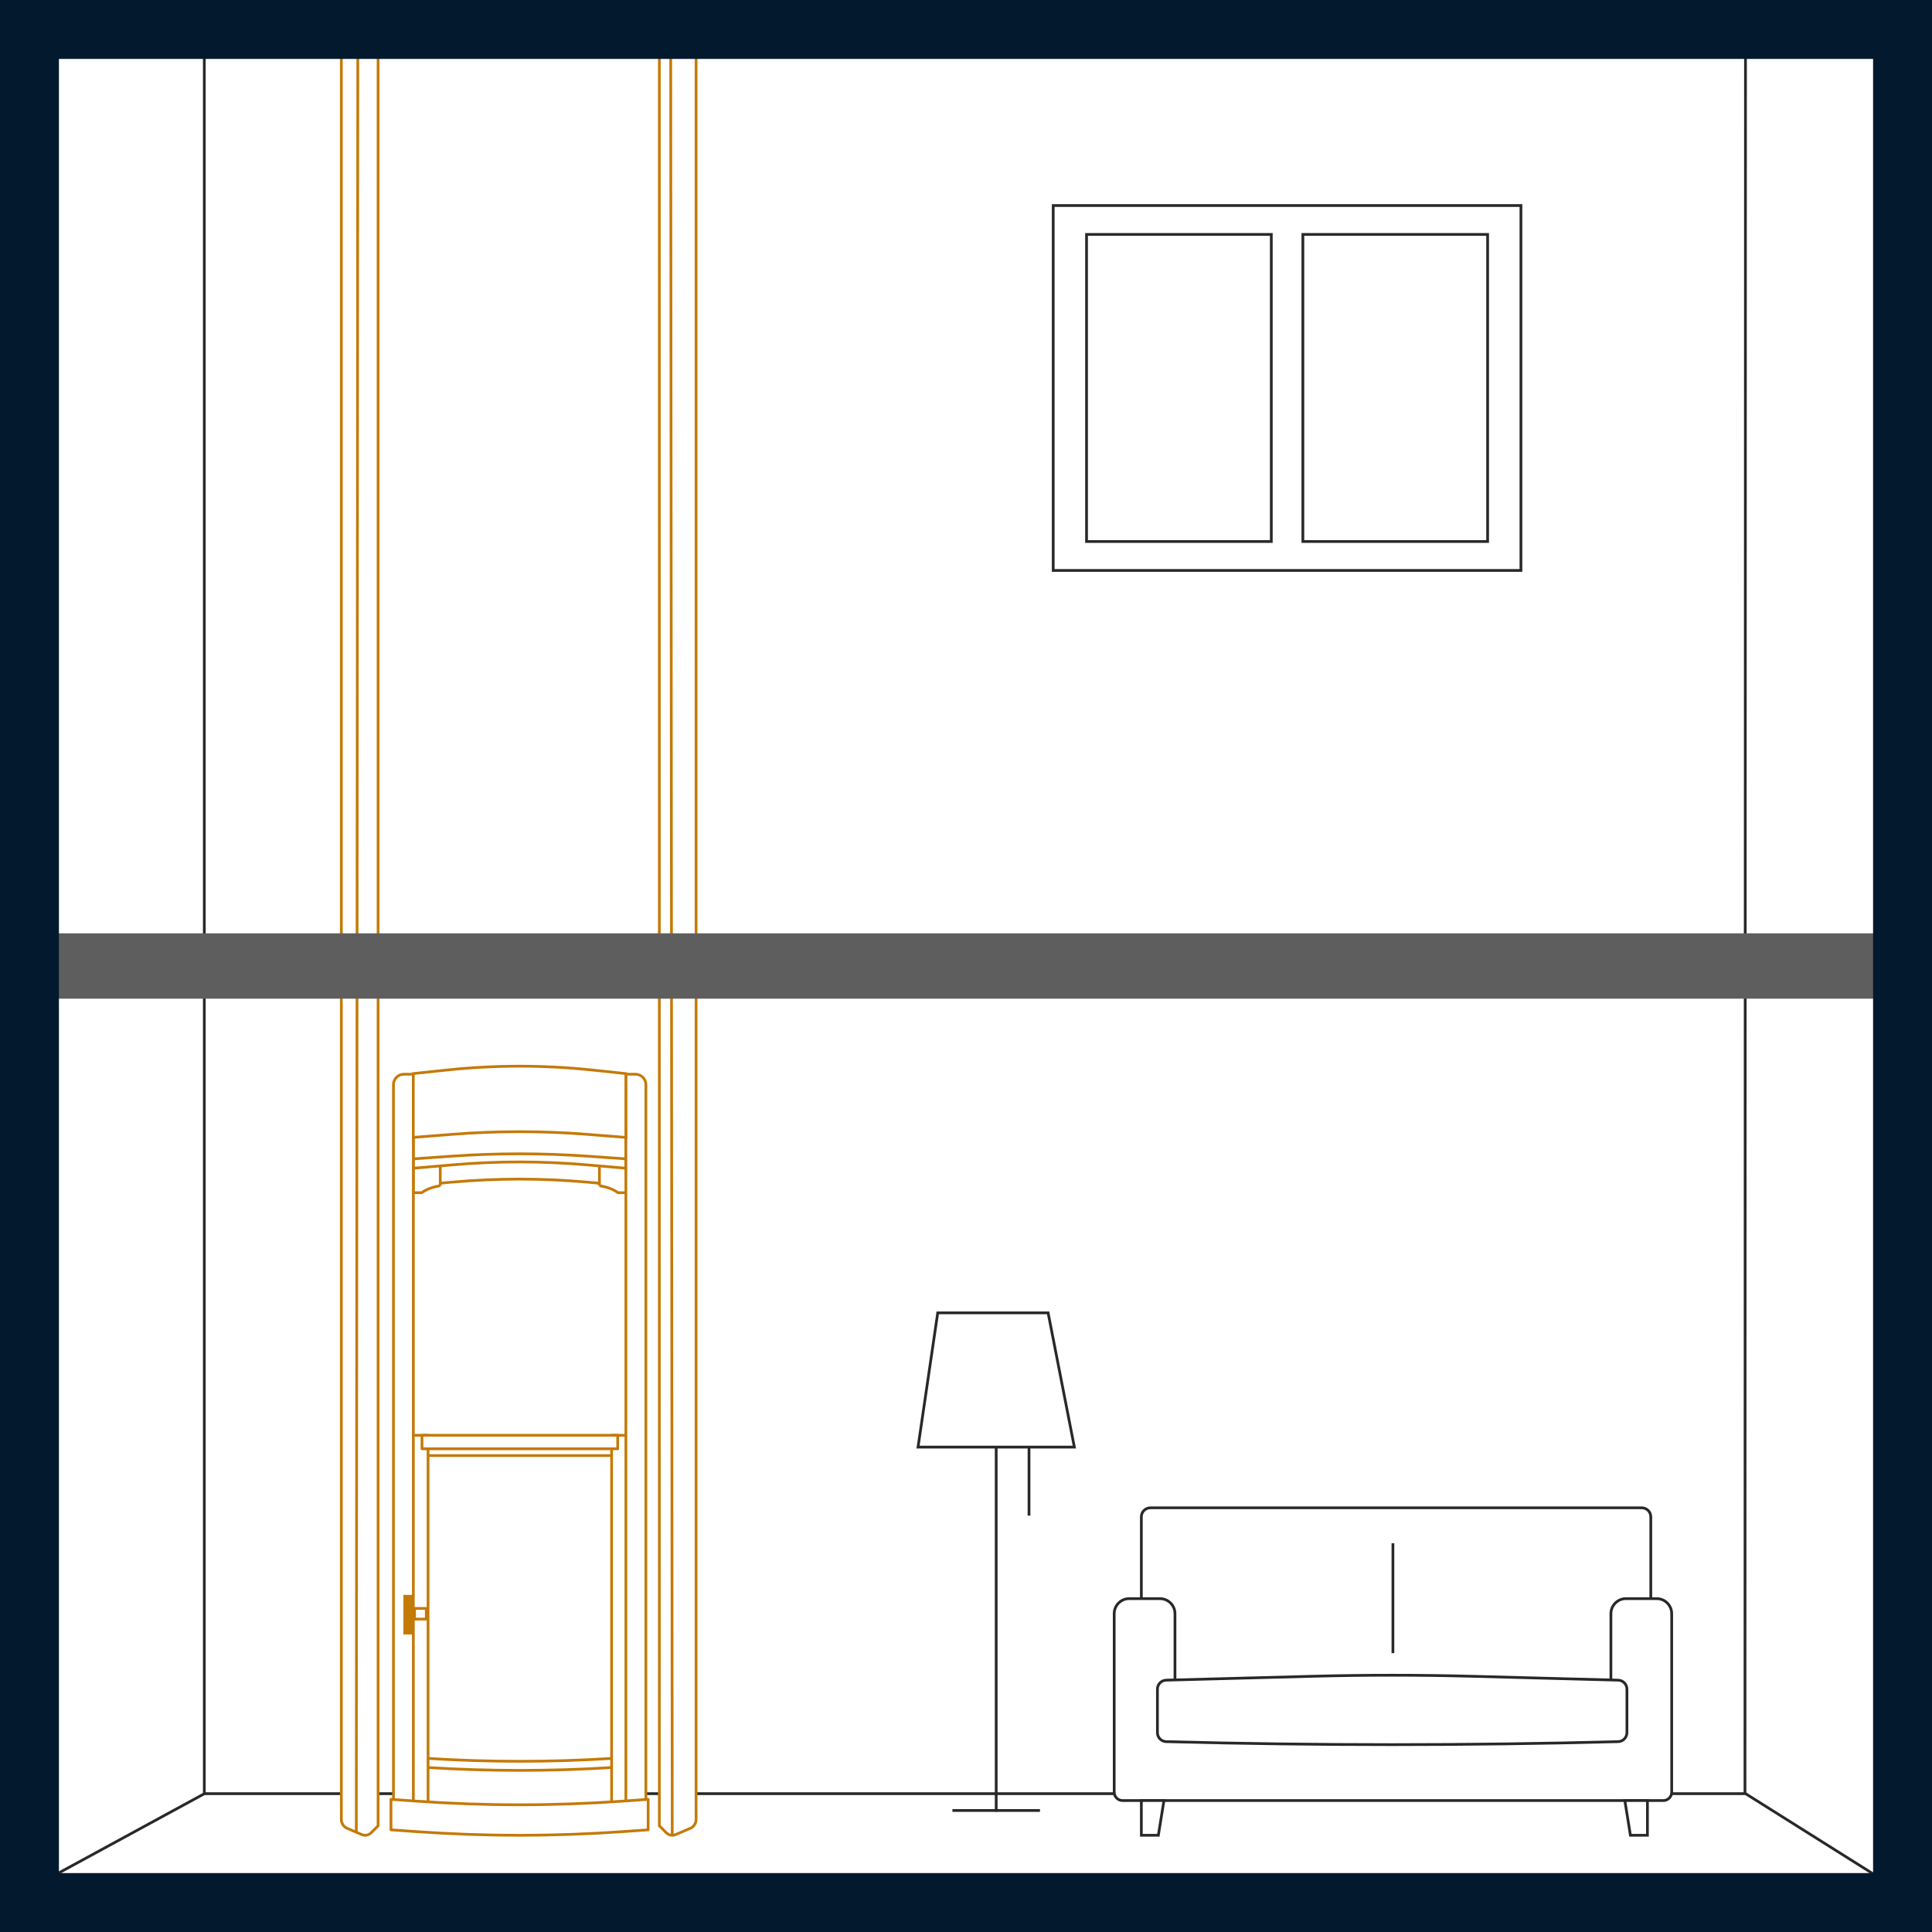 <svg width="282" height="282" viewBox="0 0 282 282" fill="none" xmlns="http://www.w3.org/2000/svg">
<rect x="0" y="0" width="282" height="282" fill="#333333" stroke="none"/>
<g clip-path="url(#clip0_402_15720)">
<rect width="282" height="282" fill="white"/>
<path d="M274.107 273.954L254.792 261.809H247.991H29.839L7.52 273.954" stroke="#282828" stroke-width="0.4" stroke-miterlimit="10"/>
<path d="M254.779 1.067L254.7 261.902" stroke="#282828" stroke-width="0.4" stroke-miterlimit="10"/>
<path d="M29.821 261.941V0.75" stroke="#282828" stroke-width="0.4" stroke-miterlimit="10"/>
<path d="M239.638 220.086H167.911C167.184 220.086 166.595 220.675 166.595 221.402V252.729C166.595 253.455 167.184 254.044 167.911 254.044H239.638C240.365 254.044 240.954 253.455 240.954 252.729V221.402C240.954 220.675 240.365 220.086 239.638 220.086Z" fill="white" stroke="#282828" stroke-width="0.4" stroke-miterlimit="10"/>
<path d="M235.131 235.533V251.9C235.131 252.575 234.583 253.123 233.907 253.123H172.725C172.05 253.123 171.502 252.575 171.502 251.9V235.533C171.502 234.323 170.52 233.341 169.309 233.341H164.824C163.613 233.341 162.631 234.323 162.631 235.533V261.59C162.631 262.265 163.179 262.813 163.855 262.813H242.782C243.458 262.813 244.006 262.265 244.006 261.59V235.533C244.006 234.323 243.023 233.341 241.813 233.341H237.328C236.117 233.341 235.135 234.323 235.135 235.533H235.131Z" fill="white" stroke="#282828" stroke-width="0.4" stroke-miterlimit="10"/>
<path d="M236.157 254.215C214.193 254.798 192.22 254.798 170.257 254.215C169.893 254.215 169.564 254.066 169.327 253.829C169.09 253.593 168.941 253.264 168.941 252.9V246.555C168.941 246.192 169.09 245.863 169.327 245.626C169.564 245.389 169.893 245.24 170.257 245.24L191.541 244.674C199.315 244.468 207.098 244.468 214.873 244.674L236.157 245.24C236.521 245.24 236.85 245.389 237.086 245.626C237.323 245.863 237.472 246.192 237.472 246.555V252.9C237.472 253.264 237.323 253.593 237.086 253.829C236.85 254.066 236.521 254.215 236.157 254.215Z" fill="white" stroke="#282828" stroke-width="0.4" stroke-miterlimit="10"/>
<path d="M203.314 225.256V241.298" stroke="#282828" stroke-width="0.4" stroke-miterlimit="10"/>
<path d="M169.077 267.881H166.595V262.813H169.893L169.077 267.881Z" fill="white" stroke="#282828" stroke-width="0.4" stroke-miterlimit="10"/>
<path d="M237.981 267.881H240.463V262.813H237.165L237.981 267.881Z" fill="white" stroke="#282828" stroke-width="0.4" stroke-miterlimit="10"/>
<path d="M145.407 264.453V211.177" stroke="#282828" stroke-width="0.4" stroke-miterlimit="10"/>
<path d="M139.016 264.264H151.798" stroke="#282828" stroke-width="0.4" stroke-miterlimit="10"/>
<path d="M156.815 211.221H134L136.872 191.631H152.987L156.815 211.221Z" fill="white" stroke="#282828" stroke-width="0.4" stroke-miterlimit="10"/>
<path d="M150.198 211.221V221.223" stroke="#282828" stroke-width="0.4" stroke-miterlimit="10"/>
<path d="M222 83.263H153.728V30H222V83.263ZM185.562 34.218H158.595V79.04H185.562V34.218ZM217.137 34.218H190.17V79.04H217.137V34.218Z" stroke="#282828" stroke-width="0.4" stroke-miterlimit="10"/>
<path opacity="0.64" d="M92.81 169.567H58.876V263.689H92.81V169.567Z" fill="white"/>
<path d="M91.35 159.391L85.145 158.659C78.963 157.926 72.719 157.926 66.532 158.659L60.327 159.391V173.048L65.966 172.549C72.648 171.957 79.033 171.957 85.716 172.549L91.354 173.048V159.391H91.35Z" fill="white" stroke="#C47A07" stroke-width="0.4" stroke-miterlimit="10"/>
<path d="M87.496 173.084V169.813L91.43 170.177V174.089H90.202C89.505 173.589 88.562 173.22 87.496 173.08V173.084Z" fill="white" stroke="#C47A07" stroke-width="0.4" stroke-miterlimit="10"/>
<path d="M64.261 173.084V169.813L60.327 170.177V174.089H61.555C62.252 173.589 63.195 173.22 64.261 173.08V173.084Z" fill="white" stroke="#C47A07" stroke-width="0.4" stroke-miterlimit="10"/>
<path d="M91.35 157.277L85.145 156.567C78.963 155.857 72.719 155.857 66.532 156.567L60.327 157.277V170.519L65.966 170.032C72.648 169.457 79.033 169.457 85.716 170.032L91.354 170.519V157.277H91.35Z" fill="white" stroke="#C47A07" stroke-width="0.4" stroke-miterlimit="10"/>
<path d="M91.35 158.413L85.145 157.834C78.963 157.26 72.719 157.26 66.532 157.834L60.327 158.413V169.151L65.966 168.756C72.539 168.3 79.147 168.3 85.716 168.756L91.354 169.151V158.413H91.35Z" fill="white" stroke="#C47A07" stroke-width="0.4" stroke-miterlimit="10"/>
<path d="M90.162 260.799L89.193 260.861C80.326 261.413 71.43 261.413 62.563 260.861L61.594 260.799V256.608L62.563 256.669C71.43 257.222 80.326 257.222 89.193 256.669L90.162 256.608V260.799Z" fill="white" stroke="#C47A07" stroke-width="0.4" stroke-linejoin="round"/>
<path d="M90.162 210.483H61.595V212.457H90.162V210.483Z" fill="white" stroke="#C47A07" stroke-width="0.4" stroke-linejoin="round"/>
<path d="M90.162 263.465L89.193 263.526C80.326 264.079 71.43 264.079 62.563 263.526L61.594 263.465V257.936L62.563 257.998C71.43 258.55 80.326 258.55 89.193 257.998L90.162 257.936V263.465Z" fill="white" stroke="#C47A07" stroke-width="0.4" stroke-linejoin="round"/>
<path d="M91.495 263.022L89.272 263.158V209.497H91.495V263.022Z" fill="white" stroke="#C47A07" stroke-width="0.4" stroke-linejoin="round"/>
<path d="M62.48 263.158L60.257 263.022V209.497H62.48V263.158Z" fill="white" stroke="#C47A07" stroke-width="0.4" stroke-linejoin="round"/>
<path d="M90.162 209.497H61.595V211.47H90.162V209.497Z" fill="white" stroke="#C47A07" stroke-width="0.4" stroke-linejoin="round"/>
<path d="M60.327 156.795H58.955C58.113 156.795 57.429 157.479 57.429 158.321V266.14H60.331V156.795H60.327Z" fill="white" stroke="#C47A07" stroke-width="0.4" stroke-linejoin="round"/>
<path d="M92.745 156.795H91.355V266.14H94.275V158.321C94.275 157.479 93.591 156.795 92.749 156.795H92.745Z" fill="white" stroke="#C47A07" stroke-width="0.4" stroke-miterlimit="10"/>
<path d="M60.327 232.796H58.876V238.574H60.327V232.796Z" fill="#C47A07"/>
<path d="M62.224 234.77H60.513V236.327H62.224V234.77Z" fill="white" stroke="#C47A07" stroke-width="0.4" stroke-miterlimit="10"/>
<path d="M91.35 156.703L86.377 156.177C79.371 155.44 72.298 155.44 65.295 156.177L60.323 156.703V166.02L65.962 165.573C72.534 165.055 79.142 165.055 85.711 165.573L91.35 166.02V156.703Z" fill="white" stroke="#C47A07" stroke-width="0.4" stroke-miterlimit="10"/>
<path d="M94.608 262.637L90.964 262.895C80.892 263.61 70.785 263.61 60.713 262.895L57.069 262.637V267.087L60.713 267.345C70.785 268.06 80.892 268.06 90.964 267.345L94.608 267.087V262.637Z" fill="white" stroke="#C47A07" stroke-width="0.4" stroke-linejoin="round"/>
<path d="M55.188 266.499V5.403L54.057 4.647C53.75 4.443 53.377 4.385 53.031 4.483L50.79 5.122C50.22 5.287 49.821 5.841 49.821 6.475V265.552C49.821 266.124 50.146 266.639 50.641 266.852L52.807 267.781C53.277 267.982 53.812 267.876 54.184 267.504L55.188 266.499Z" fill="white" stroke="#C47A07" stroke-width="0.4" stroke-miterlimit="10"/>
<path d="M52.007 267.442L52.23 4.722" stroke="#C47A07" stroke-width="0.4" stroke-miterlimit="10"/>
<path d="M96.239 266.498V5.181L97.371 4.425C97.677 4.221 98.05 4.163 98.397 4.261L100.637 4.901C101.207 5.066 101.606 5.62 101.606 6.254V265.55C101.606 266.123 101.282 266.638 100.786 266.852L98.62 267.781C98.151 267.983 97.616 267.876 97.243 267.504L96.239 266.498Z" fill="white" stroke="#C47A07" stroke-width="0.4" stroke-miterlimit="10"/>
<path d="M98.121 267.881L97.897 4.288" stroke="#C47A07" stroke-width="0.4" stroke-miterlimit="10"/>
<path d="M282 136.232H0V145.768H282V136.232Z" fill="#5E5E5E"/>
<rect x="4.3" y="4.3" width="273.4" height="273.4" stroke="#03192E" stroke-width="8.6"/>
</g>
<defs>
<clipPath id="clip0_402_15720">
<rect width="282" height="282" fill="white"/>
</clipPath>
</defs>
</svg>
